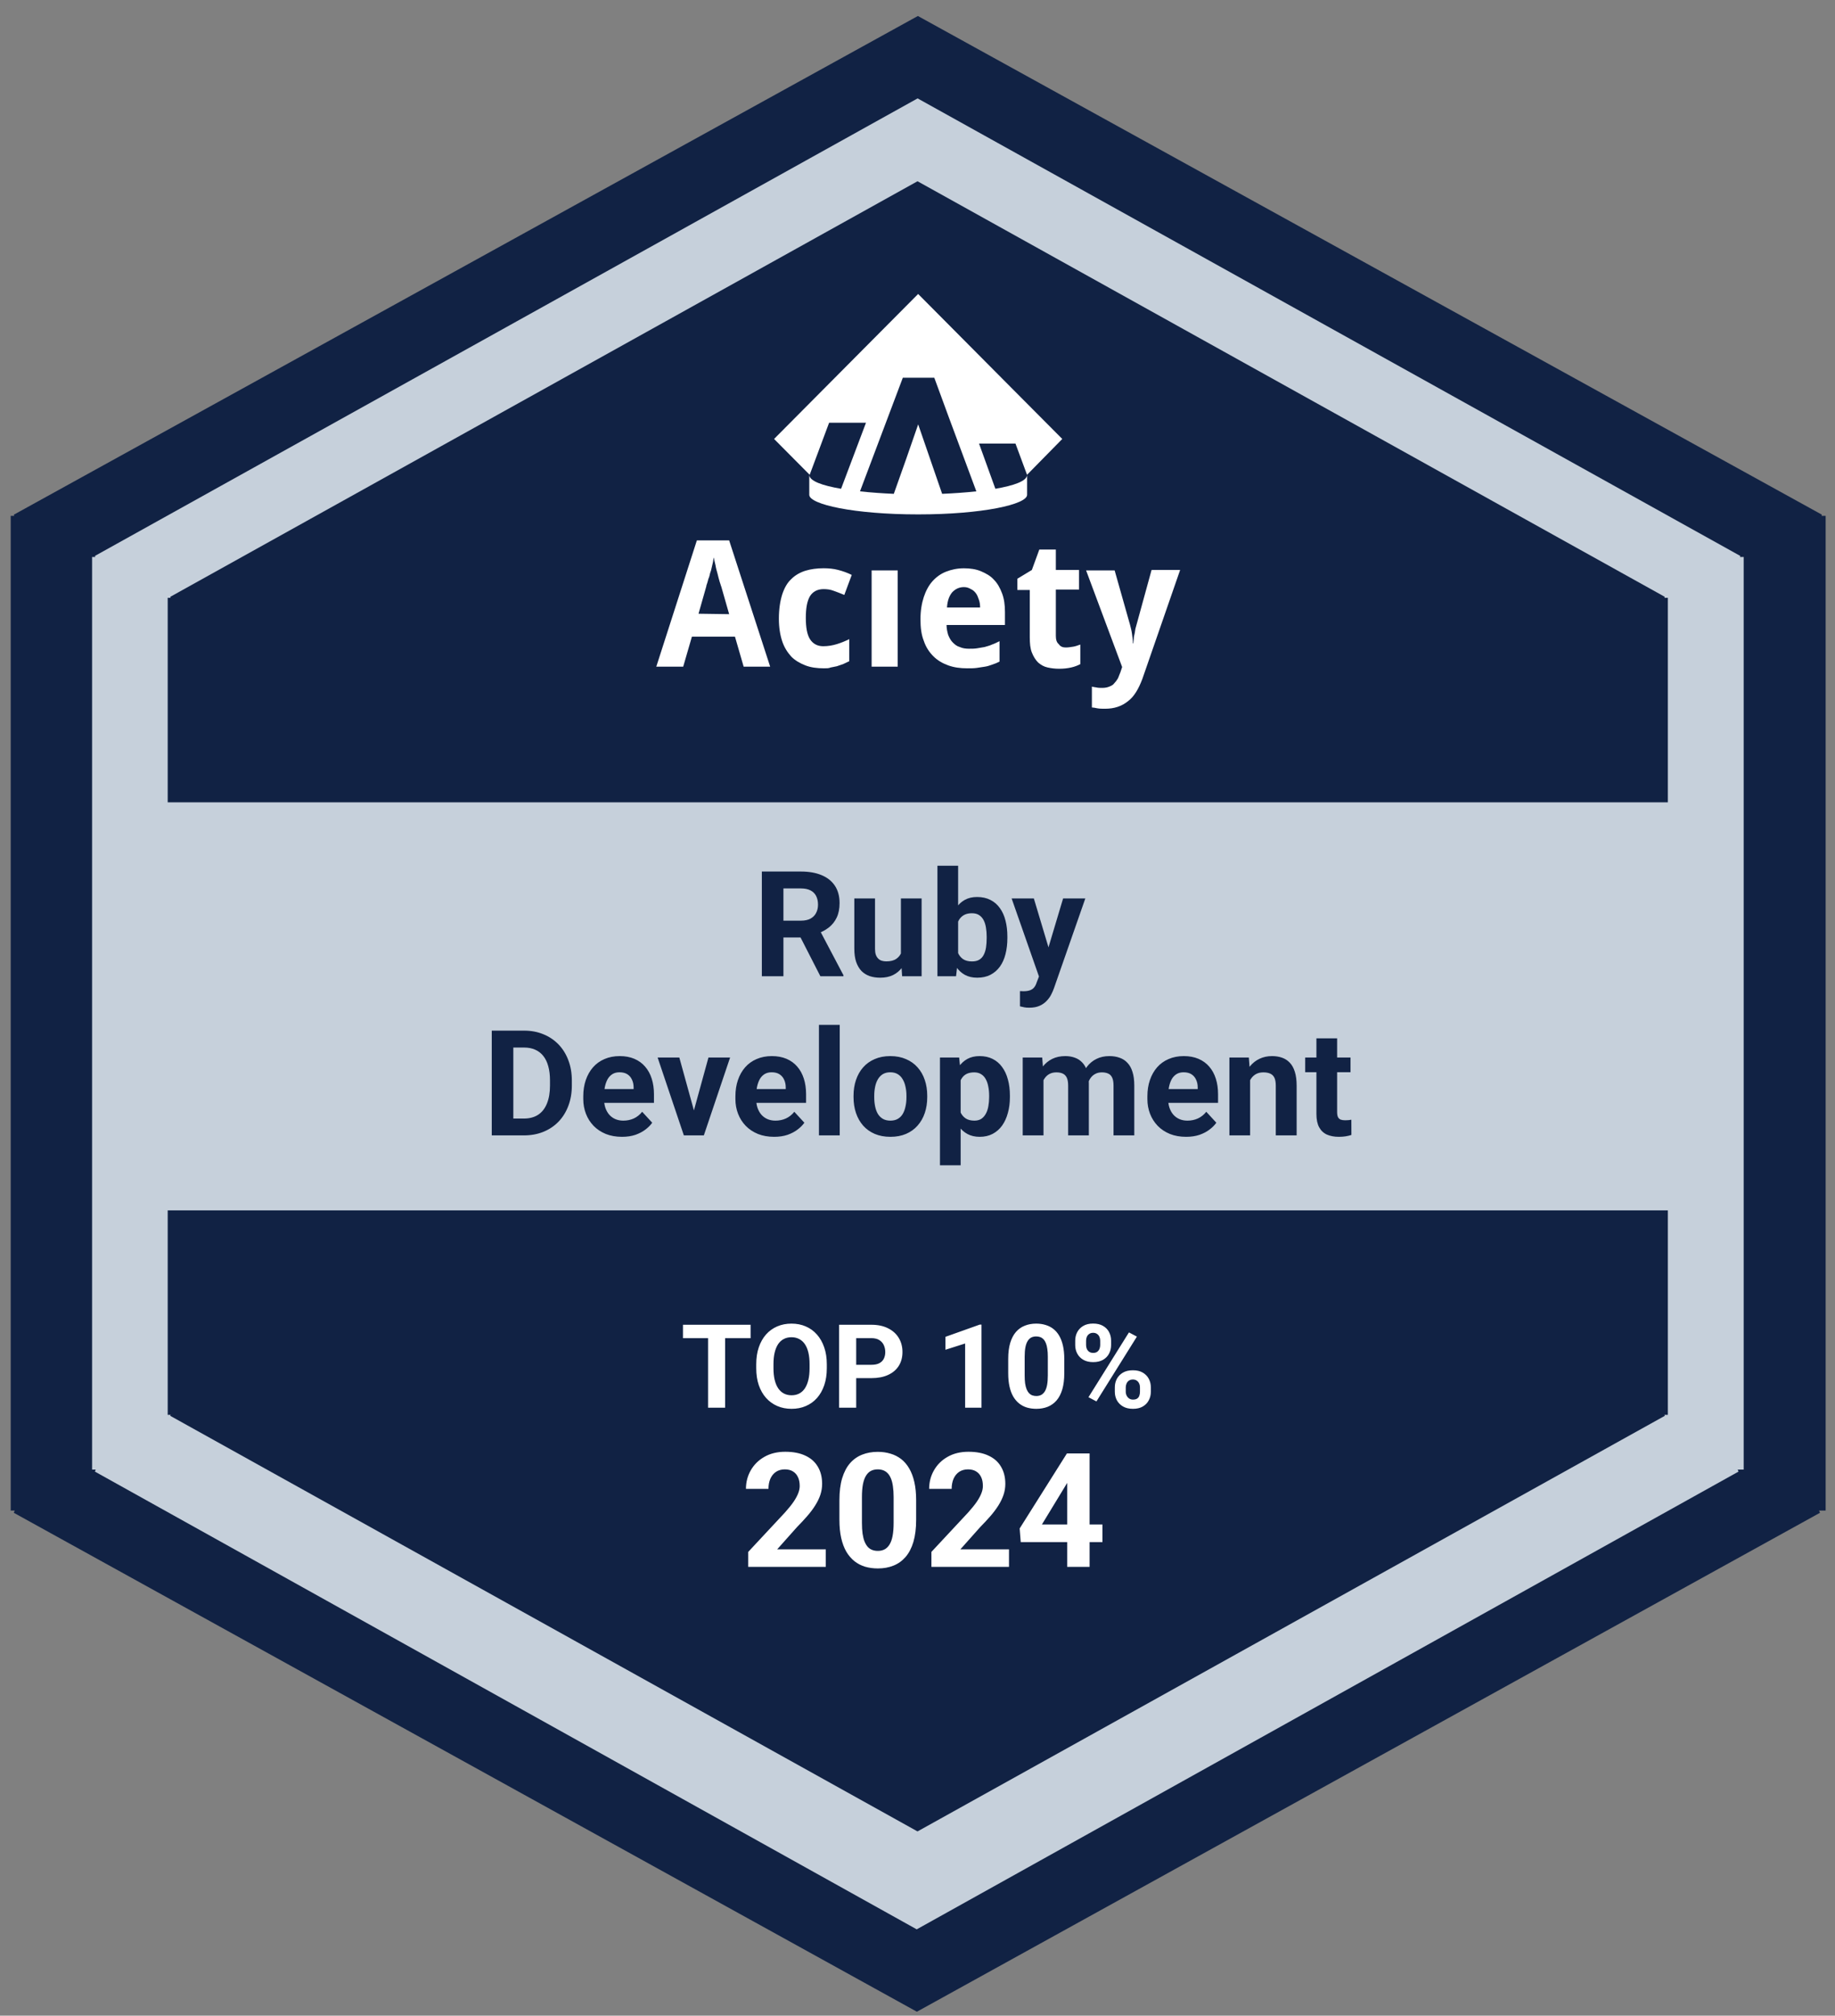 <svg width="92" height="101" viewBox="0 0 92 101" fill="none" xmlns="http://www.w3.org/2000/svg">
<rect x="0" y="0" width="92" height="101" fill="#808080" stroke="none"/>
<g clip-path="url(#clip0_1727_1220)">
<path d="M0.691 25.791L46.019 0.801L91.346 25.791L91.322 25.849H91.531V75.691H91.2L91.248 75.801L45.969 100.802L0.691 75.801L0.738 75.69H0.537V25.849H0.716L0.691 25.791Z" fill="#112244"/>
<path d="M4.757 27.857L46.005 4.93L87.253 27.857L87.231 27.909H87.422V73.636H87.121L87.164 73.737L45.961 96.674L4.757 73.737L4.8 73.636H4.617V27.909H4.779L4.757 27.857V27.857Z" fill="#C6D0DB"/>
<path d="M8.535 29.906L46.001 9.082L83.467 29.906L83.447 29.954H83.62V40.202H8.408V29.954H8.556L8.535 29.906ZM8.535 70.943L46.001 91.767L83.467 70.943L83.447 70.895H83.62V60.648H8.408V70.895H8.556L8.535 70.943Z" fill="#112244"/>
<path d="M50.641 19.366L46.032 14.73L42.669 18.113L38.809 21.995L40.594 23.791L41.569 21.181H43.418L42.169 24.491C41.244 24.335 40.574 24.104 40.574 23.791V24.794C40.574 25.274 42.815 25.775 46.034 25.775C49.251 25.775 51.495 25.274 51.495 24.794V23.791C51.495 24.104 50.827 24.333 49.904 24.491L49.085 22.226H50.912L51.492 23.791L53.258 21.995L50.641 19.366ZM48.95 24.62C48.391 24.68 47.8 24.721 47.235 24.745L46.034 21.264L45.432 22.998L44.812 24.745C44.254 24.721 43.669 24.68 43.117 24.62L45.264 18.927H46.842L47.547 20.847L48.95 24.62Z" fill="white"/>
<path d="M37.284 33.404L36.848 31.9H34.69L34.253 33.404H32.904L34.938 27.078H36.557L38.613 33.404H37.284ZM36.557 30.774L36.163 29.396C36.141 29.354 36.121 29.249 36.08 29.146C36.038 29.02 36.016 28.895 35.975 28.748C35.933 28.601 35.892 28.456 35.87 28.309C35.829 28.162 35.807 28.037 35.787 27.934C35.765 27.998 35.765 28.081 35.746 28.165C35.724 28.248 35.704 28.353 35.682 28.437C35.661 28.542 35.641 28.625 35.599 28.729C35.578 28.834 35.558 28.917 35.517 29.001C35.495 29.084 35.475 29.168 35.453 29.231C35.431 29.295 35.412 29.337 35.412 29.378L35.021 30.752L36.557 30.774ZM41.311 33.487C40.957 33.487 40.647 33.445 40.377 33.34C40.106 33.234 39.857 33.09 39.672 32.901C39.484 32.692 39.318 32.442 39.216 32.128C39.111 31.814 39.05 31.439 39.05 31C39.05 30.52 39.113 30.122 39.216 29.789C39.32 29.475 39.464 29.205 39.672 29.016C39.859 28.827 40.108 28.683 40.377 28.599C40.647 28.516 40.957 28.474 41.291 28.474C41.54 28.474 41.789 28.496 42.018 28.557C42.267 28.621 42.496 28.704 42.703 28.808L42.33 29.811C42.142 29.727 41.957 29.664 41.791 29.602C41.625 29.538 41.459 29.519 41.293 29.519C40.981 29.519 40.754 29.644 40.608 29.874C40.462 30.125 40.401 30.48 40.401 30.961C40.401 31.441 40.464 31.795 40.608 32.025C40.754 32.256 40.981 32.381 41.271 32.381C41.52 32.381 41.749 32.339 41.957 32.275C42.164 32.212 42.371 32.128 42.579 32.025V33.131C42.474 33.173 42.371 33.237 42.267 33.278C42.162 33.32 42.059 33.342 41.955 33.384C41.85 33.406 41.747 33.425 41.642 33.447C41.562 33.487 41.437 33.487 41.311 33.487ZM45.008 33.404H43.7V28.582H45.008V33.404ZM48.495 33.487C48.141 33.487 47.831 33.445 47.539 33.34C47.249 33.234 47 33.09 46.793 32.881C46.585 32.673 46.419 32.422 46.315 32.109C46.19 31.795 46.149 31.441 46.149 31.022C46.149 30.603 46.212 30.23 46.315 29.916C46.419 29.602 46.564 29.332 46.751 29.124C46.939 28.915 47.166 28.748 47.437 28.643C47.707 28.538 47.997 28.476 48.329 28.476C48.641 28.476 48.931 28.518 49.18 28.623C49.429 28.729 49.658 28.854 49.824 29.04C50.012 29.229 50.136 29.457 50.239 29.729C50.343 30.002 50.385 30.313 50.385 30.669V31.316H47.456C47.456 31.505 47.498 31.672 47.539 31.817C47.602 31.964 47.663 32.089 47.768 32.192C47.873 32.297 47.975 32.381 48.122 32.422C48.268 32.486 48.412 32.506 48.578 32.506C48.724 32.506 48.868 32.506 48.992 32.484C49.117 32.462 49.241 32.442 49.366 32.42C49.49 32.379 49.614 32.357 49.739 32.295C49.863 32.254 49.988 32.19 50.112 32.128V33.151C49.988 33.215 49.883 33.257 49.758 33.298C49.634 33.34 49.529 33.382 49.385 33.404C49.261 33.425 49.115 33.445 48.971 33.467C48.827 33.487 48.68 33.487 48.495 33.487ZM48.329 29.418C48.1 29.418 47.914 29.501 47.749 29.668C47.602 29.835 47.5 30.085 47.478 30.441H49.139C49.139 30.294 49.117 30.149 49.075 30.043C49.034 29.918 48.992 29.813 48.929 29.729C48.866 29.646 48.783 29.563 48.68 29.521C48.578 29.459 48.473 29.418 48.329 29.418ZM53.436 32.444C53.56 32.444 53.684 32.422 53.809 32.403C53.933 32.383 54.038 32.339 54.163 32.297V33.278C54.038 33.342 53.892 33.404 53.706 33.445C53.519 33.487 53.333 33.509 53.104 33.509C52.897 33.509 52.709 33.487 52.523 33.445C52.336 33.404 52.192 33.32 52.046 33.195C51.921 33.07 51.816 32.903 51.733 32.695C51.651 32.486 51.629 32.236 51.629 31.922V29.563H51.007V28.999L51.733 28.56L52.107 27.537H52.936V28.56H54.099V29.541H52.936V31.858C52.936 32.047 52.977 32.192 53.082 32.275C53.165 32.403 53.289 32.444 53.436 32.444ZM54.453 28.582H55.884L56.653 31.297C56.694 31.444 56.735 31.61 56.757 31.777C56.779 31.944 56.799 32.091 56.799 32.236H56.821C56.821 32.172 56.842 32.089 56.842 32.005C56.842 31.922 56.864 31.839 56.884 31.755C56.906 31.672 56.906 31.588 56.925 31.505C56.947 31.422 56.967 31.358 56.989 31.275L57.735 28.56H59.167L57.277 34.009C57.089 34.51 56.862 34.907 56.55 35.137C56.238 35.388 55.865 35.513 55.409 35.513C55.262 35.513 55.138 35.513 55.014 35.491C54.909 35.469 54.806 35.449 54.743 35.449V34.404C54.806 34.426 54.867 34.426 54.972 34.446C55.055 34.468 55.16 34.468 55.262 34.468C55.409 34.468 55.511 34.446 55.616 34.404C55.721 34.363 55.804 34.321 55.865 34.237C55.928 34.174 55.989 34.09 56.052 33.987C56.094 33.882 56.135 33.779 56.177 33.673L56.26 33.423L54.453 28.582Z" fill="white"/>
<path d="M38.196 43.67H40.154C40.555 43.67 40.9 43.73 41.188 43.85C41.479 43.97 41.703 44.148 41.859 44.383C42.015 44.619 42.093 44.908 42.093 45.252C42.093 45.533 42.045 45.775 41.949 45.977C41.855 46.176 41.722 46.343 41.549 46.478C41.378 46.61 41.177 46.715 40.947 46.795L40.604 46.975H38.903L38.896 46.132H40.161C40.351 46.132 40.508 46.098 40.633 46.031C40.758 45.963 40.852 45.87 40.914 45.749C40.979 45.629 41.012 45.49 41.012 45.331C41.012 45.163 40.98 45.018 40.918 44.895C40.855 44.773 40.761 44.679 40.633 44.614C40.506 44.549 40.346 44.517 40.154 44.517H39.278V48.918H38.196V43.67ZM41.131 48.918L39.934 46.578L41.077 46.571L42.288 48.867V48.918H41.131ZM45.168 47.984V45.018H46.206V48.918H45.229L45.168 47.984ZM45.283 47.184L45.59 47.177C45.59 47.437 45.559 47.678 45.499 47.901C45.439 48.123 45.349 48.315 45.229 48.478C45.109 48.639 44.958 48.765 44.775 48.857C44.592 48.946 44.377 48.99 44.13 48.99C43.94 48.99 43.764 48.964 43.603 48.911C43.445 48.855 43.308 48.77 43.192 48.655C43.08 48.537 42.991 48.387 42.926 48.204C42.863 48.019 42.832 47.797 42.832 47.537V45.018H43.87V47.545C43.87 47.66 43.883 47.757 43.91 47.837C43.939 47.916 43.978 47.981 44.029 48.031C44.079 48.082 44.138 48.118 44.205 48.139C44.275 48.161 44.352 48.172 44.436 48.172C44.65 48.172 44.818 48.129 44.941 48.042C45.066 47.956 45.153 47.838 45.204 47.689C45.257 47.537 45.283 47.369 45.283 47.184ZM46.999 43.381H48.037V48.024L47.933 48.918H46.999V43.381ZM50.506 46.928V47.004C50.506 47.295 50.475 47.561 50.413 47.804C50.352 48.047 50.259 48.257 50.131 48.435C50.004 48.61 49.845 48.747 49.656 48.846C49.468 48.942 49.247 48.99 48.992 48.99C48.754 48.99 48.548 48.942 48.372 48.846C48.199 48.75 48.054 48.614 47.936 48.438C47.818 48.263 47.724 48.058 47.651 47.822C47.579 47.587 47.525 47.33 47.489 47.051V46.885C47.525 46.606 47.579 46.349 47.651 46.114C47.724 45.878 47.818 45.673 47.936 45.497C48.054 45.322 48.199 45.186 48.372 45.09C48.545 44.994 48.75 44.946 48.985 44.946C49.242 44.946 49.466 44.995 49.656 45.093C49.848 45.19 50.007 45.327 50.131 45.504C50.259 45.68 50.352 45.889 50.413 46.132C50.475 46.372 50.506 46.637 50.506 46.928ZM49.468 47.004V46.928C49.468 46.77 49.456 46.621 49.432 46.481C49.41 46.339 49.372 46.216 49.317 46.11C49.261 46.002 49.186 45.916 49.09 45.854C48.996 45.791 48.875 45.76 48.726 45.76C48.584 45.76 48.464 45.784 48.365 45.832C48.267 45.88 48.185 45.948 48.12 46.034C48.057 46.121 48.011 46.224 47.979 46.344C47.948 46.462 47.929 46.592 47.922 46.733V47.206C47.929 47.396 47.96 47.564 48.016 47.71C48.073 47.855 48.16 47.969 48.275 48.053C48.393 48.135 48.545 48.175 48.733 48.175C48.879 48.175 49.001 48.147 49.097 48.089C49.193 48.031 49.267 47.95 49.32 47.844C49.376 47.738 49.414 47.614 49.436 47.472C49.457 47.328 49.468 47.172 49.468 47.004ZM52.265 48.478L53.3 45.018H54.414L52.846 49.505C52.812 49.604 52.766 49.71 52.709 49.823C52.654 49.936 52.578 50.043 52.482 50.144C52.388 50.247 52.269 50.331 52.125 50.396C51.983 50.461 51.809 50.493 51.602 50.493C51.504 50.493 51.423 50.487 51.361 50.475C51.298 50.463 51.224 50.446 51.137 50.425V49.664C51.163 49.664 51.191 49.664 51.22 49.664C51.249 49.666 51.276 49.668 51.303 49.668C51.44 49.668 51.552 49.652 51.638 49.621C51.725 49.59 51.794 49.542 51.847 49.477C51.9 49.414 51.942 49.333 51.973 49.232L52.265 48.478ZM51.833 45.018L52.68 47.844L52.828 48.943L52.121 49.019L50.719 45.018H51.833Z" fill="#112244"/>
<path d="M26.266 56.891H25.123L25.13 56.047H26.266C26.549 56.047 26.788 55.983 26.983 55.856C27.178 55.726 27.324 55.538 27.423 55.29C27.524 55.043 27.574 54.743 27.574 54.393V54.137C27.574 53.867 27.546 53.631 27.488 53.426C27.433 53.222 27.35 53.05 27.239 52.911C27.129 52.772 26.993 52.667 26.832 52.597C26.671 52.525 26.486 52.489 26.277 52.489H25.102V51.642H26.277C26.628 51.642 26.948 51.702 27.239 51.822C27.532 51.94 27.786 52.11 28 52.331C28.214 52.552 28.378 52.816 28.494 53.124C28.611 53.429 28.67 53.769 28.67 54.144V54.393C28.67 54.765 28.611 55.105 28.494 55.413C28.378 55.72 28.214 55.985 28 56.206C27.788 56.424 27.535 56.594 27.239 56.714C26.946 56.832 26.622 56.891 26.266 56.891ZM25.736 51.642V56.891H24.655V51.642H25.736ZM31.186 56.963C30.883 56.963 30.612 56.915 30.372 56.819C30.131 56.72 29.927 56.584 29.759 56.411C29.593 56.238 29.466 56.038 29.377 55.809C29.288 55.578 29.243 55.333 29.243 55.074V54.93C29.243 54.634 29.285 54.364 29.369 54.119C29.454 53.873 29.574 53.661 29.73 53.481C29.889 53.3 30.081 53.162 30.307 53.066C30.533 52.968 30.787 52.918 31.071 52.918C31.347 52.918 31.592 52.964 31.806 53.055C32.02 53.147 32.199 53.276 32.343 53.445C32.49 53.613 32.6 53.815 32.675 54.05C32.749 54.283 32.787 54.543 32.787 54.829V55.261H29.687V54.569H31.767V54.49C31.767 54.346 31.74 54.217 31.687 54.104C31.637 53.989 31.56 53.898 31.457 53.83C31.353 53.763 31.221 53.729 31.06 53.729C30.923 53.729 30.805 53.759 30.707 53.819C30.608 53.88 30.528 53.964 30.465 54.072C30.405 54.18 30.36 54.307 30.328 54.454C30.299 54.598 30.285 54.757 30.285 54.93V55.074C30.285 55.23 30.307 55.374 30.35 55.506C30.396 55.639 30.459 55.753 30.541 55.849C30.625 55.945 30.726 56.02 30.844 56.072C30.964 56.125 31.1 56.152 31.251 56.152C31.439 56.152 31.613 56.116 31.774 56.044C31.937 55.969 32.078 55.857 32.196 55.708L32.7 56.256C32.618 56.374 32.507 56.487 32.365 56.595C32.226 56.703 32.057 56.792 31.86 56.862C31.663 56.929 31.439 56.963 31.186 56.963ZM34.654 56.134L35.519 52.99H36.604L35.288 56.891H34.632L34.654 56.134ZM34.059 52.99L34.928 56.137L34.946 56.891H34.286L32.971 52.99H34.059ZM38.814 56.963C38.511 56.963 38.239 56.915 37.999 56.819C37.759 56.72 37.554 56.584 37.386 56.411C37.22 56.238 37.093 56.038 37.004 55.809C36.915 55.578 36.871 55.333 36.871 55.074V54.93C36.871 54.634 36.913 54.364 36.997 54.119C37.081 53.873 37.201 53.661 37.357 53.481C37.516 53.3 37.708 53.162 37.934 53.066C38.16 52.968 38.415 52.918 38.698 52.918C38.975 52.918 39.22 52.964 39.434 53.055C39.648 53.147 39.827 53.276 39.971 53.445C40.117 53.613 40.228 53.815 40.302 54.05C40.377 54.283 40.414 54.543 40.414 54.829V55.261H37.314V54.569H39.394V54.49C39.394 54.346 39.368 54.217 39.315 54.104C39.264 53.989 39.187 53.898 39.084 53.83C38.981 53.763 38.849 53.729 38.688 53.729C38.55 53.729 38.433 53.759 38.334 53.819C38.236 53.88 38.155 53.964 38.093 54.072C38.033 54.18 37.987 54.307 37.956 54.454C37.927 54.598 37.913 54.757 37.913 54.93V55.074C37.913 55.23 37.934 55.374 37.977 55.506C38.023 55.639 38.087 55.753 38.168 55.849C38.252 55.945 38.353 56.02 38.471 56.072C38.591 56.125 38.727 56.152 38.879 56.152C39.066 56.152 39.24 56.116 39.401 56.044C39.565 55.969 39.705 55.857 39.823 55.708L40.328 56.256C40.246 56.374 40.134 56.487 39.992 56.595C39.853 56.703 39.685 56.792 39.488 56.862C39.291 56.929 39.066 56.963 38.814 56.963ZM42.101 51.354V56.891H41.059V51.354H42.101ZM42.793 54.98V54.904C42.793 54.618 42.834 54.355 42.916 54.115C42.998 53.872 43.116 53.662 43.273 53.484C43.429 53.306 43.621 53.168 43.849 53.07C44.078 52.969 44.34 52.918 44.635 52.918C44.931 52.918 45.194 52.969 45.425 53.07C45.655 53.168 45.849 53.306 46.005 53.484C46.164 53.662 46.284 53.872 46.365 54.115C46.447 54.355 46.488 54.618 46.488 54.904V54.98C46.488 55.264 46.447 55.527 46.365 55.77C46.284 56.01 46.164 56.22 46.005 56.4C45.849 56.578 45.657 56.716 45.428 56.815C45.2 56.913 44.938 56.963 44.642 56.963C44.347 56.963 44.084 56.913 43.853 56.815C43.625 56.716 43.431 56.578 43.273 56.4C43.116 56.22 42.998 56.01 42.916 55.77C42.834 55.527 42.793 55.264 42.793 54.98ZM43.831 54.904V54.98C43.831 55.144 43.846 55.296 43.875 55.438C43.904 55.58 43.949 55.705 44.012 55.813C44.077 55.919 44.161 56.002 44.264 56.062C44.367 56.122 44.493 56.152 44.642 56.152C44.787 56.152 44.91 56.122 45.014 56.062C45.117 56.002 45.2 55.919 45.262 55.813C45.325 55.705 45.37 55.58 45.399 55.438C45.431 55.296 45.446 55.144 45.446 54.98V54.904C45.446 54.746 45.431 54.597 45.399 54.458C45.37 54.316 45.324 54.191 45.259 54.083C45.196 53.972 45.113 53.886 45.01 53.823C44.907 53.761 44.782 53.729 44.635 53.729C44.489 53.729 44.364 53.761 44.26 53.823C44.159 53.886 44.077 53.972 44.012 54.083C43.949 54.191 43.904 54.316 43.875 54.458C43.846 54.597 43.831 54.746 43.831 54.904ZM48.164 53.74V58.39H47.126V52.99H48.089L48.164 53.74ZM50.633 54.897V54.973C50.633 55.257 50.6 55.52 50.532 55.762C50.468 56.005 50.371 56.217 50.244 56.397C50.117 56.575 49.958 56.714 49.768 56.815C49.581 56.913 49.364 56.963 49.119 56.963C48.882 56.963 48.675 56.915 48.499 56.819C48.324 56.722 48.176 56.588 48.056 56.415C47.938 56.239 47.843 56.036 47.771 55.806C47.699 55.575 47.644 55.327 47.605 55.063V54.865C47.644 54.581 47.699 54.322 47.771 54.086C47.843 53.848 47.938 53.643 48.056 53.47C48.176 53.294 48.323 53.159 48.496 53.062C48.671 52.966 48.877 52.918 49.112 52.918C49.36 52.918 49.577 52.965 49.765 53.059C49.955 53.153 50.113 53.287 50.24 53.463C50.37 53.638 50.468 53.847 50.532 54.09C50.6 54.333 50.633 54.602 50.633 54.897ZM49.592 54.973V54.897C49.592 54.731 49.577 54.579 49.548 54.44C49.522 54.298 49.479 54.174 49.419 54.068C49.361 53.962 49.284 53.881 49.188 53.823C49.094 53.763 48.98 53.733 48.845 53.733C48.704 53.733 48.582 53.756 48.481 53.801C48.383 53.847 48.302 53.913 48.24 54C48.177 54.086 48.13 54.19 48.099 54.31C48.068 54.43 48.049 54.566 48.042 54.717V55.218C48.054 55.396 48.087 55.556 48.142 55.697C48.198 55.837 48.283 55.947 48.398 56.029C48.514 56.111 48.665 56.152 48.853 56.152C48.99 56.152 49.105 56.122 49.199 56.062C49.292 55.999 49.368 55.914 49.426 55.806C49.486 55.697 49.528 55.572 49.552 55.431C49.578 55.289 49.592 55.136 49.592 54.973ZM52.317 53.798V56.891H51.275V52.99H52.252L52.317 53.798ZM52.172 54.803H51.884C51.884 54.532 51.917 54.282 51.981 54.054C52.049 53.823 52.146 53.624 52.273 53.455C52.403 53.285 52.563 53.153 52.753 53.059C52.943 52.965 53.163 52.918 53.413 52.918C53.586 52.918 53.744 52.945 53.888 52.998C54.032 53.048 54.156 53.129 54.26 53.239C54.365 53.347 54.447 53.489 54.505 53.664C54.562 53.837 54.591 54.045 54.591 54.288V56.891H53.553V54.403C53.553 54.226 53.529 54.089 53.481 53.992C53.433 53.896 53.364 53.829 53.276 53.791C53.189 53.752 53.084 53.733 52.962 53.733C52.827 53.733 52.71 53.761 52.609 53.816C52.51 53.871 52.428 53.948 52.364 54.047C52.299 54.143 52.251 54.256 52.219 54.385C52.188 54.515 52.172 54.654 52.172 54.803ZM54.494 54.685L54.123 54.731C54.123 54.477 54.154 54.24 54.216 54.021C54.281 53.803 54.376 53.61 54.501 53.445C54.629 53.279 54.786 53.15 54.973 53.059C55.161 52.965 55.377 52.918 55.622 52.918C55.81 52.918 55.98 52.946 56.134 53.001C56.288 53.054 56.419 53.139 56.527 53.257C56.638 53.373 56.722 53.524 56.779 53.711C56.839 53.899 56.869 54.128 56.869 54.4V56.891H55.828V54.4C55.828 54.22 55.804 54.083 55.756 53.989C55.71 53.893 55.643 53.827 55.554 53.791C55.467 53.752 55.364 53.733 55.244 53.733C55.119 53.733 55.009 53.758 54.916 53.809C54.822 53.857 54.744 53.924 54.681 54.011C54.619 54.097 54.572 54.198 54.541 54.313C54.51 54.426 54.494 54.55 54.494 54.685ZM59.468 56.963C59.166 56.963 58.894 56.915 58.654 56.819C58.413 56.72 58.209 56.584 58.041 56.411C57.875 56.238 57.748 56.038 57.659 55.809C57.57 55.578 57.526 55.333 57.526 55.074V54.93C57.526 54.634 57.568 54.364 57.652 54.119C57.736 53.873 57.856 53.661 58.012 53.481C58.171 53.3 58.363 53.162 58.589 53.066C58.815 52.968 59.069 52.918 59.353 52.918C59.629 52.918 59.874 52.964 60.088 53.055C60.302 53.147 60.481 53.276 60.626 53.445C60.772 53.613 60.883 53.815 60.957 54.05C61.032 54.283 61.069 54.543 61.069 54.829V55.261H57.969V54.569H60.049V54.49C60.049 54.346 60.022 54.217 59.969 54.104C59.919 53.989 59.842 53.898 59.739 53.83C59.635 53.763 59.503 53.729 59.342 53.729C59.205 53.729 59.087 53.759 58.989 53.819C58.89 53.88 58.81 53.964 58.747 54.072C58.687 54.18 58.642 54.307 58.611 54.454C58.582 54.598 58.567 54.757 58.567 54.93V55.074C58.567 55.23 58.589 55.374 58.632 55.506C58.678 55.639 58.741 55.753 58.823 55.849C58.907 55.945 59.008 56.02 59.126 56.072C59.246 56.125 59.382 56.152 59.533 56.152C59.721 56.152 59.895 56.116 60.056 56.044C60.219 55.969 60.36 55.857 60.478 55.708L60.982 56.256C60.901 56.374 60.789 56.487 60.647 56.595C60.508 56.703 60.34 56.792 60.142 56.862C59.945 56.929 59.721 56.963 59.468 56.963ZM62.676 53.823V56.891H61.638V52.99H62.612L62.676 53.823ZM62.525 54.803H62.244C62.244 54.515 62.281 54.256 62.356 54.025C62.43 53.792 62.535 53.594 62.669 53.43C62.804 53.264 62.964 53.138 63.149 53.052C63.336 52.963 63.545 52.918 63.776 52.918C63.959 52.918 64.126 52.945 64.277 52.998C64.428 53.05 64.558 53.135 64.666 53.25C64.777 53.365 64.861 53.518 64.919 53.708C64.979 53.898 65.009 54.13 65.009 54.403V56.891H63.963V54.4C63.963 54.227 63.939 54.092 63.891 53.996C63.843 53.9 63.772 53.833 63.679 53.794C63.587 53.753 63.474 53.733 63.34 53.733C63.2 53.733 63.079 53.761 62.976 53.816C62.875 53.871 62.791 53.948 62.723 54.047C62.658 54.143 62.609 54.256 62.576 54.385C62.542 54.515 62.525 54.654 62.525 54.803ZM67.709 52.99V53.726H65.438V52.99H67.709ZM66 52.028H67.038V55.715C67.038 55.828 67.053 55.915 67.081 55.975C67.113 56.035 67.158 56.077 67.218 56.101C67.278 56.123 67.354 56.134 67.445 56.134C67.51 56.134 67.568 56.131 67.618 56.126C67.671 56.119 67.716 56.112 67.752 56.105L67.755 56.869C67.667 56.898 67.57 56.921 67.467 56.938C67.364 56.954 67.25 56.963 67.125 56.963C66.896 56.963 66.697 56.925 66.526 56.851C66.358 56.774 66.228 56.651 66.137 56.483C66.046 56.315 66 56.094 66 55.82V52.028Z" fill="#112244"/>
<path d="M36.354 66.38V70.535H35.5V66.38H36.354ZM37.632 66.38V67.051H34.242V66.38H37.632ZM41.453 68.361V68.558C41.453 68.873 41.41 69.157 41.325 69.408C41.239 69.659 41.118 69.873 40.962 70.05C40.806 70.225 40.62 70.359 40.403 70.452C40.188 70.546 39.949 70.592 39.687 70.592C39.426 70.592 39.187 70.546 38.971 70.452C38.755 70.359 38.569 70.225 38.411 70.05C38.253 69.873 38.13 69.659 38.043 69.408C37.957 69.157 37.915 68.873 37.915 68.558V68.361C37.915 68.043 37.957 67.76 38.043 67.51C38.129 67.259 38.249 67.045 38.405 66.868C38.563 66.691 38.75 66.556 38.965 66.463C39.182 66.37 39.42 66.323 39.681 66.323C39.944 66.323 40.182 66.37 40.397 66.463C40.614 66.556 40.801 66.691 40.957 66.868C41.114 67.045 41.236 67.259 41.322 67.51C41.409 67.76 41.453 68.043 41.453 68.361ZM40.589 68.558V68.355C40.589 68.134 40.569 67.94 40.529 67.773C40.489 67.605 40.43 67.465 40.352 67.35C40.274 67.236 40.178 67.151 40.066 67.094C39.954 67.035 39.826 67.005 39.681 67.005C39.536 67.005 39.408 67.035 39.296 67.094C39.185 67.151 39.091 67.236 39.013 67.35C38.937 67.465 38.879 67.605 38.839 67.773C38.799 67.94 38.779 68.134 38.779 68.355V68.558C38.779 68.776 38.799 68.97 38.839 69.14C38.879 69.307 38.938 69.449 39.016 69.565C39.094 69.679 39.189 69.766 39.301 69.825C39.414 69.884 39.542 69.913 39.687 69.913C39.831 69.913 39.96 69.884 40.072 69.825C40.184 69.766 40.278 69.679 40.355 69.565C40.431 69.449 40.489 69.307 40.529 69.14C40.569 68.97 40.589 68.776 40.589 68.558ZM43.688 69.054H42.629V68.386H43.688C43.851 68.386 43.984 68.36 44.087 68.306C44.19 68.251 44.265 68.175 44.313 68.078C44.36 67.981 44.384 67.872 44.384 67.75C44.384 67.626 44.36 67.511 44.313 67.405C44.265 67.298 44.19 67.213 44.087 67.148C43.984 67.083 43.851 67.051 43.688 67.051H42.926V70.535H42.07V66.38H43.688C44.013 66.38 44.292 66.439 44.524 66.557C44.758 66.673 44.937 66.834 45.06 67.039C45.184 67.245 45.246 67.48 45.246 67.744C45.246 68.013 45.184 68.245 45.06 68.441C44.937 68.636 44.758 68.788 44.524 68.894C44.292 69.001 44.013 69.054 43.688 69.054ZM49.209 66.372V70.535H48.388V67.319L47.4 67.633V66.985L49.121 66.372H49.209ZM53.359 68.092V68.811C53.359 69.124 53.325 69.393 53.259 69.619C53.192 69.844 53.096 70.028 52.971 70.173C52.847 70.315 52.7 70.421 52.528 70.49C52.357 70.558 52.167 70.592 51.958 70.592C51.79 70.592 51.634 70.571 51.49 70.529C51.345 70.486 51.215 70.418 51.099 70.327C50.984 70.236 50.886 70.12 50.802 69.981C50.72 69.841 50.657 69.673 50.614 69.479C50.57 69.285 50.548 69.063 50.548 68.811V68.092C50.548 67.78 50.581 67.513 50.648 67.29C50.716 67.066 50.812 66.882 50.936 66.74C51.062 66.597 51.21 66.492 51.381 66.426C51.552 66.357 51.743 66.323 51.952 66.323C52.119 66.323 52.274 66.345 52.417 66.389C52.562 66.431 52.692 66.496 52.808 66.586C52.924 66.675 53.023 66.79 53.105 66.931C53.187 67.07 53.249 67.236 53.293 67.43C53.337 67.623 53.359 67.843 53.359 68.092ZM52.534 68.92V67.981C52.534 67.831 52.526 67.7 52.508 67.587C52.493 67.475 52.469 67.38 52.437 67.302C52.405 67.222 52.365 67.157 52.317 67.108C52.27 67.058 52.215 67.022 52.154 66.999C52.094 66.977 52.026 66.965 51.952 66.965C51.859 66.965 51.776 66.983 51.704 67.019C51.633 67.056 51.573 67.114 51.524 67.194C51.474 67.272 51.436 67.376 51.41 67.507C51.385 67.637 51.373 67.795 51.373 67.981V68.92C51.373 69.07 51.38 69.203 51.395 69.317C51.413 69.431 51.437 69.529 51.47 69.611C51.504 69.691 51.544 69.756 51.59 69.808C51.637 69.857 51.691 69.893 51.752 69.916C51.815 69.939 51.883 69.95 51.958 69.95C52.049 69.95 52.13 69.932 52.2 69.896C52.273 69.858 52.333 69.799 52.383 69.719C52.434 69.637 52.472 69.531 52.497 69.399C52.522 69.268 52.534 69.108 52.534 68.92ZM53.907 67.399V67.179C53.907 67.021 53.941 66.878 54.009 66.748C54.078 66.619 54.179 66.515 54.312 66.437C54.445 66.359 54.609 66.32 54.803 66.32C55.002 66.32 55.169 66.359 55.302 66.437C55.437 66.515 55.538 66.619 55.605 66.748C55.673 66.878 55.707 67.021 55.707 67.179V67.399C55.707 67.553 55.673 67.695 55.605 67.824C55.538 67.954 55.438 68.057 55.305 68.135C55.172 68.213 55.006 68.252 54.808 68.252C54.612 68.252 54.447 68.213 54.312 68.135C54.179 68.057 54.078 67.954 54.009 67.824C53.941 67.695 53.907 67.553 53.907 67.399ZM54.452 67.179V67.399C54.452 67.466 54.464 67.529 54.489 67.59C54.516 67.649 54.555 67.698 54.609 67.736C54.664 67.772 54.73 67.79 54.808 67.79C54.89 67.79 54.957 67.772 55.008 67.736C55.06 67.698 55.098 67.649 55.122 67.59C55.147 67.529 55.16 67.466 55.16 67.399V67.179C55.16 67.109 55.146 67.044 55.12 66.985C55.095 66.924 55.056 66.876 55.002 66.84C54.951 66.802 54.885 66.783 54.803 66.783C54.727 66.783 54.662 66.802 54.609 66.84C54.555 66.876 54.516 66.924 54.489 66.985C54.464 67.044 54.452 67.109 54.452 67.179ZM55.893 69.736V69.516C55.893 69.36 55.927 69.218 55.996 69.088C56.066 68.959 56.168 68.855 56.301 68.777C56.436 68.699 56.602 68.66 56.797 68.66C56.995 68.66 57.161 68.699 57.294 68.777C57.427 68.855 57.528 68.959 57.596 69.088C57.665 69.218 57.699 69.36 57.699 69.516V69.736C57.699 69.892 57.665 70.035 57.596 70.164C57.53 70.293 57.43 70.397 57.297 70.475C57.164 70.553 56.999 70.592 56.803 70.592C56.605 70.592 56.439 70.553 56.304 70.475C56.169 70.397 56.066 70.293 55.996 70.164C55.927 70.035 55.893 69.892 55.893 69.736ZM56.441 69.516V69.736C56.441 69.805 56.456 69.869 56.486 69.93C56.517 69.991 56.559 70.04 56.612 70.076C56.667 70.112 56.731 70.13 56.803 70.13C56.895 70.13 56.966 70.112 57.017 70.076C57.069 70.04 57.104 69.991 57.123 69.93C57.144 69.869 57.154 69.805 57.154 69.736V69.516C57.154 69.448 57.141 69.384 57.114 69.325C57.088 69.264 57.048 69.216 56.994 69.18C56.943 69.142 56.877 69.123 56.797 69.123C56.718 69.123 56.651 69.142 56.598 69.18C56.546 69.216 56.507 69.264 56.481 69.325C56.454 69.384 56.441 69.448 56.441 69.516ZM57 66.974L54.971 70.221L54.572 70.01L56.601 66.763L57 66.974Z" fill="white"/>
<path d="M41.402 77.633V78.512H37.513V77.762L39.352 75.79C39.537 75.584 39.682 75.403 39.789 75.247C39.896 75.088 39.973 74.946 40.02 74.821C40.069 74.694 40.094 74.573 40.094 74.458C40.094 74.287 40.065 74.139 40.008 74.017C39.95 73.892 39.866 73.796 39.754 73.728C39.645 73.66 39.509 73.626 39.348 73.626C39.176 73.626 39.028 73.668 38.903 73.751C38.78 73.835 38.687 73.951 38.621 74.099C38.559 74.247 38.528 74.415 38.528 74.603H37.399C37.399 74.264 37.48 73.954 37.641 73.673C37.803 73.39 38.031 73.164 38.325 72.998C38.619 72.829 38.968 72.744 39.371 72.744C39.77 72.744 40.105 72.809 40.379 72.939C40.655 73.067 40.863 73.252 41.004 73.494C41.147 73.733 41.218 74.02 41.218 74.353C41.218 74.54 41.188 74.724 41.129 74.903C41.069 75.081 40.983 75.257 40.871 75.434C40.761 75.609 40.629 75.786 40.472 75.966C40.316 76.145 40.143 76.331 39.953 76.524L38.965 77.633H41.402ZM45.932 75.169V76.153C45.932 76.58 45.886 76.948 45.795 77.258C45.704 77.565 45.572 77.818 45.401 78.016C45.231 78.211 45.03 78.356 44.795 78.449C44.561 78.543 44.301 78.59 44.014 78.59C43.785 78.59 43.572 78.561 43.374 78.504C43.176 78.444 42.998 78.352 42.839 78.227C42.683 78.102 42.547 77.944 42.433 77.754C42.321 77.561 42.235 77.332 42.175 77.067C42.115 76.801 42.085 76.497 42.085 76.153V75.169C42.085 74.742 42.131 74.376 42.222 74.072C42.316 73.764 42.447 73.513 42.616 73.318C42.788 73.123 42.991 72.98 43.226 72.888C43.46 72.795 43.72 72.748 44.007 72.748C44.236 72.748 44.448 72.778 44.643 72.838C44.841 72.895 45.019 72.985 45.178 73.107C45.337 73.23 45.472 73.387 45.584 73.58C45.696 73.77 45.782 73.998 45.842 74.263C45.902 74.526 45.932 74.828 45.932 75.169ZM44.803 76.302V75.017C44.803 74.811 44.791 74.631 44.768 74.478C44.747 74.324 44.715 74.194 44.67 74.087C44.626 73.978 44.572 73.889 44.506 73.822C44.441 73.754 44.367 73.705 44.284 73.673C44.2 73.642 44.108 73.626 44.007 73.626C43.879 73.626 43.766 73.651 43.667 73.701C43.571 73.75 43.489 73.83 43.421 73.939C43.353 74.046 43.301 74.189 43.265 74.368C43.231 74.546 43.214 74.762 43.214 75.017V76.302C43.214 76.507 43.224 76.688 43.245 76.844C43.269 77.001 43.302 77.135 43.347 77.246C43.394 77.356 43.448 77.446 43.511 77.516C43.576 77.584 43.65 77.633 43.733 77.664C43.819 77.696 43.913 77.711 44.014 77.711C44.139 77.711 44.25 77.686 44.346 77.637C44.445 77.585 44.529 77.504 44.596 77.395C44.666 77.283 44.719 77.137 44.752 76.957C44.786 76.778 44.803 76.559 44.803 76.302ZM50.587 77.633V78.512H46.697V77.762L48.536 75.79C48.721 75.584 48.867 75.403 48.974 75.247C49.081 75.088 49.157 74.946 49.204 74.821C49.254 74.694 49.278 74.573 49.278 74.458C49.278 74.287 49.25 74.139 49.193 74.017C49.135 73.892 49.051 73.796 48.939 73.728C48.829 73.66 48.694 73.626 48.532 73.626C48.361 73.626 48.212 73.668 48.087 73.751C47.965 73.835 47.871 73.951 47.806 74.099C47.744 74.247 47.712 74.415 47.712 74.603H46.584C46.584 74.264 46.665 73.954 46.826 73.673C46.987 73.39 47.215 73.164 47.509 72.998C47.804 72.829 48.152 72.744 48.556 72.744C48.954 72.744 49.29 72.809 49.563 72.939C49.839 73.067 50.048 73.252 50.188 73.494C50.331 73.733 50.403 74.02 50.403 74.353C50.403 74.54 50.373 74.724 50.313 74.903C50.253 75.081 50.167 75.257 50.056 75.434C49.946 75.609 49.813 75.786 49.657 75.966C49.501 76.145 49.328 76.331 49.138 76.524L48.15 77.633H50.587ZM55.273 76.387V77.27H51.176L51.122 76.587L53.492 72.826H54.386L53.418 74.447L52.238 76.387H55.273ZM54.628 72.826V78.512H53.504V72.826H54.628Z" fill="white"/>
</g>
<defs>
<clipPath id="clip0_1727_1220">
<rect width="90.993" height="100" fill="white" transform="translate(0.537 0.801)"/>
</clipPath>
</defs>
</svg>
